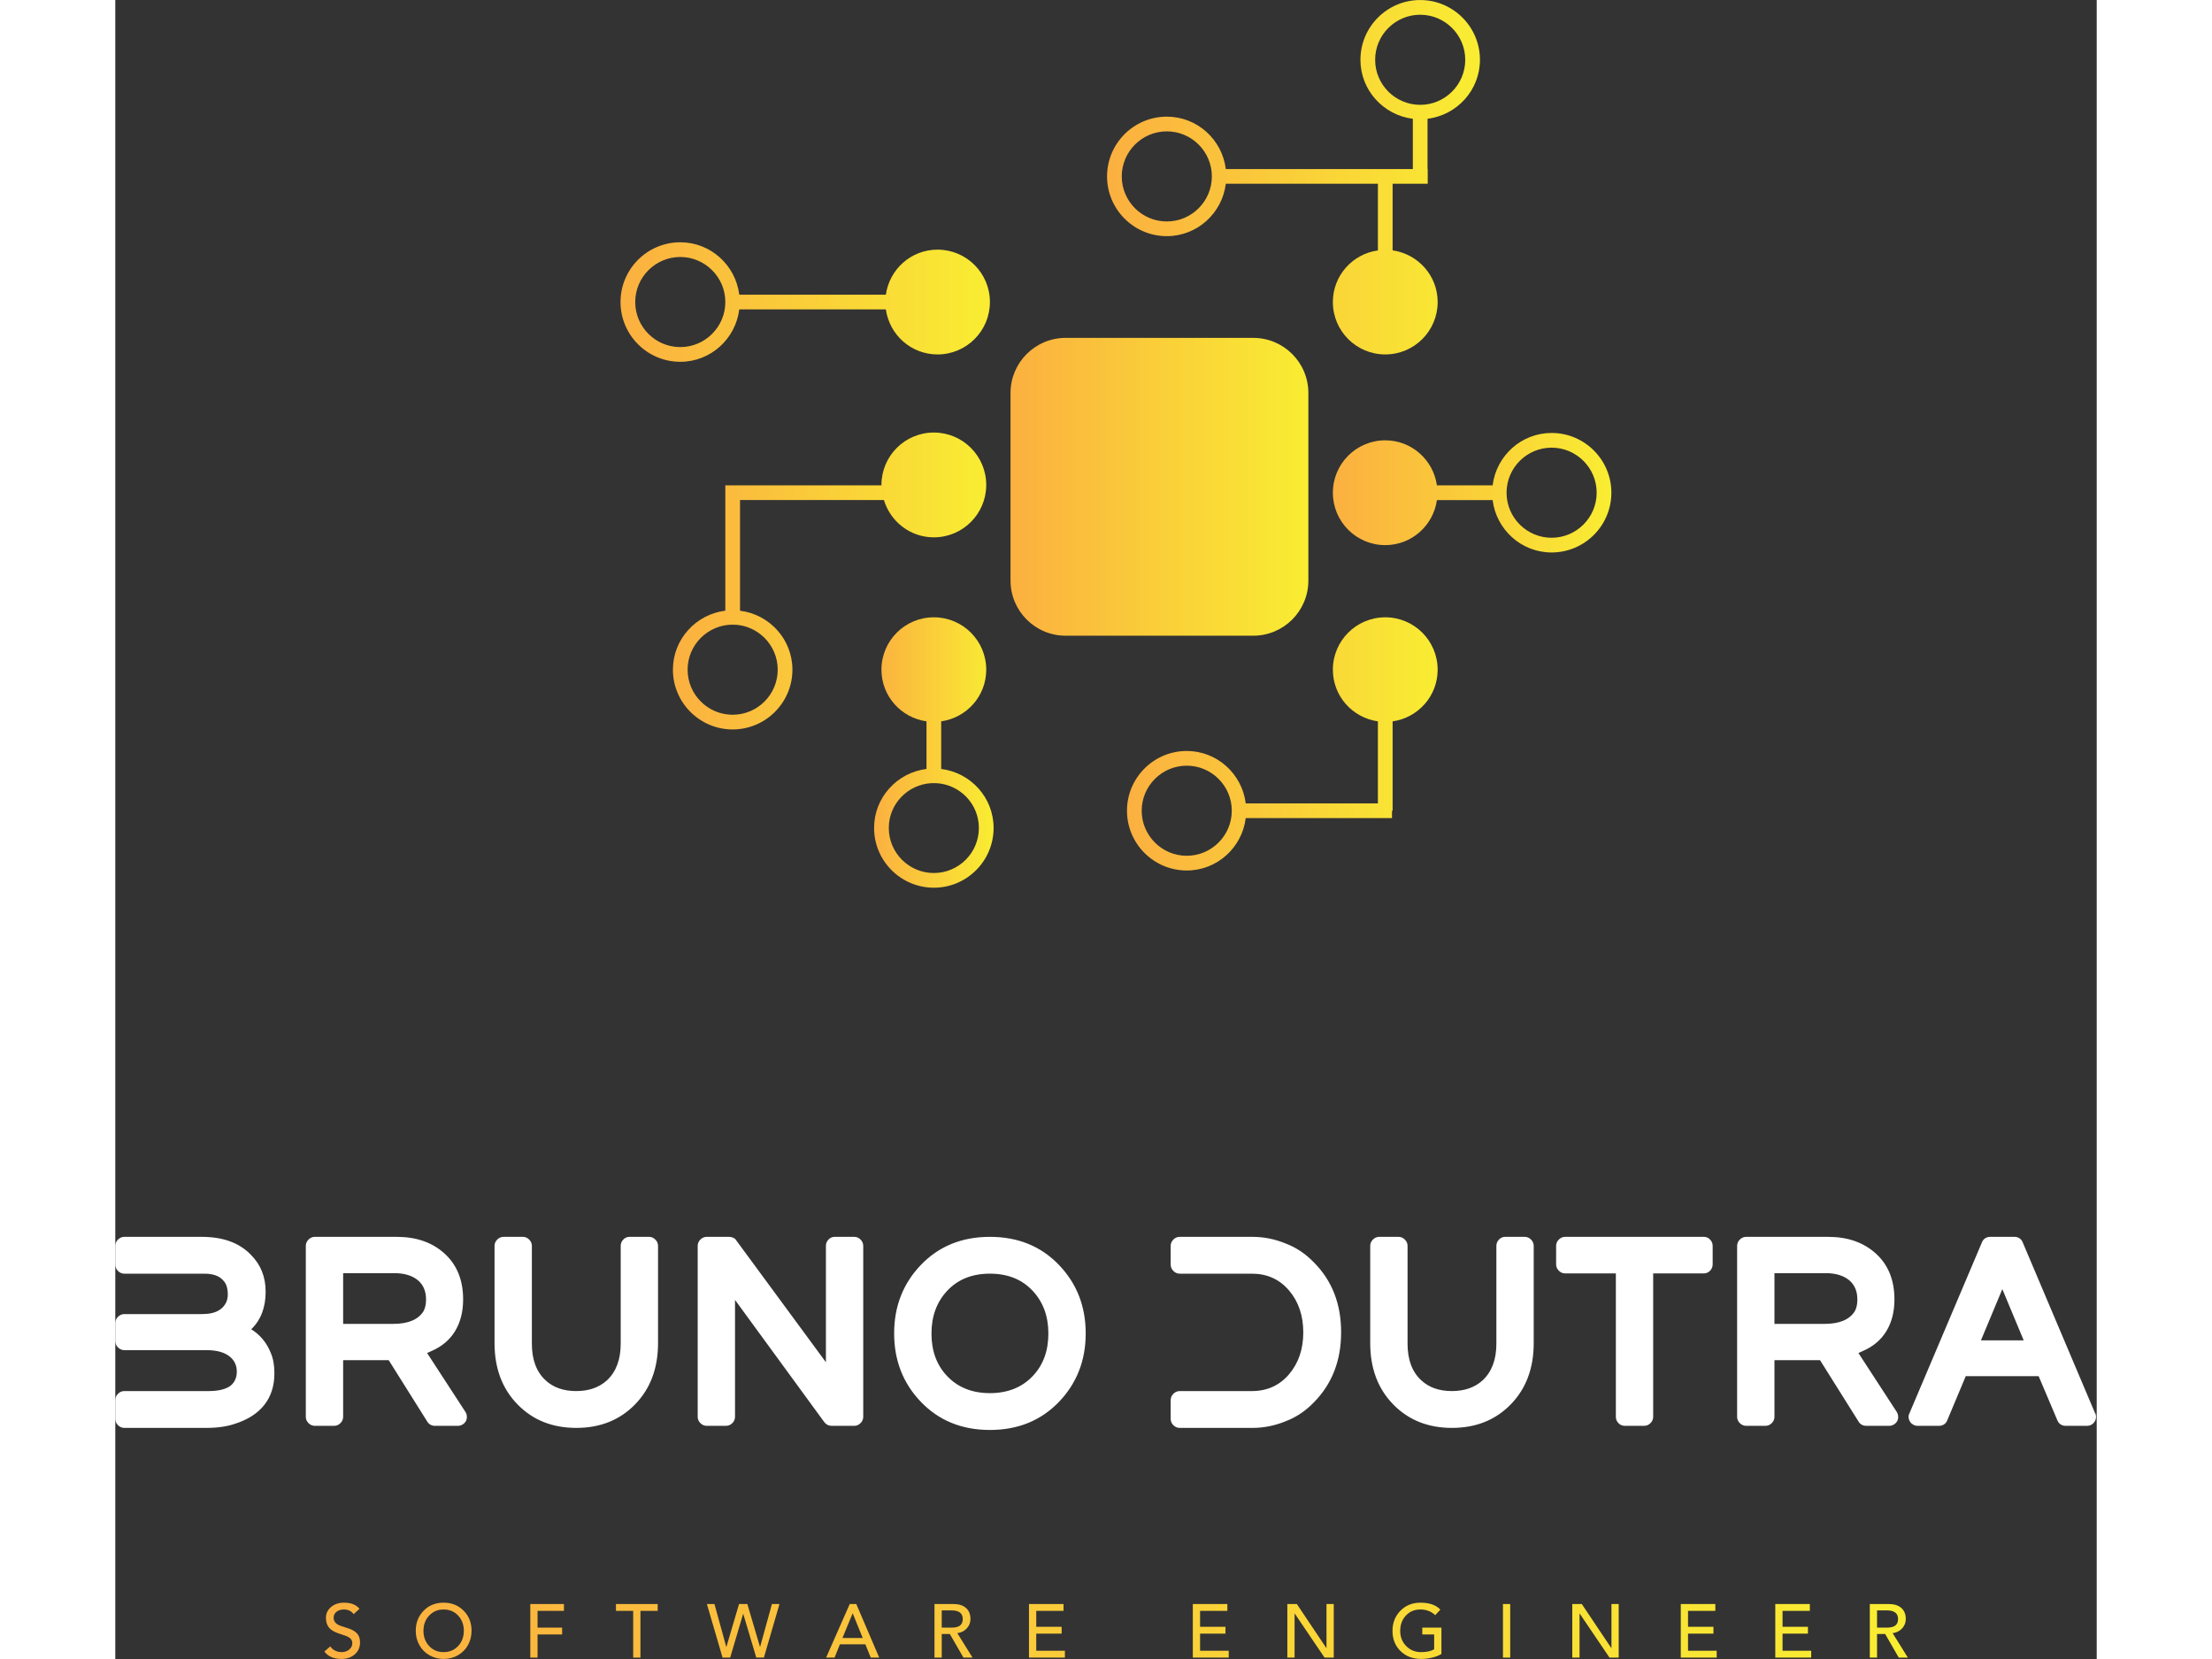 <?xml version="1.0" encoding="UTF-8" standalone="no" ?>
<!DOCTYPE svg PUBLIC "-//W3C//DTD SVG 1.1//EN" "http://www.w3.org/Graphics/SVG/1.1/DTD/svg11.dtd">
<svg xmlns="http://www.w3.org/2000/svg" xmlns:xlink="http://www.w3.org/1999/xlink" version="1.1" width="400" height="300" viewBox="0 0 113.74 95.232"><rect x="0" y="0" width="113.74" height="95.232" fill="#333333" stroke="none"/><defs id="SvgjsDefs7349"><linearGradient id="SvgjsLinearGradient7356"><stop id="SvgjsStop7357" stop-color="#fbb040" offset="0"></stop><stop id="SvgjsStop7358" stop-color="#f9ed32" offset="1"></stop></linearGradient><linearGradient id="SvgjsLinearGradient7359"><stop id="SvgjsStop7360" stop-color="#fbb040" offset="0"></stop><stop id="SvgjsStop7361" stop-color="#f9ed32" offset="1"></stop></linearGradient></defs><g id="SvgjsG7350" featurekey="JiLV9t-0" transform="matrix(0.726,0,0,0.726,21.16,-10.82)" fill="url(#SvgjsLinearGradient7356)"><g xmlns="http://www.w3.org/2000/svg"><path d="M65.188,60.808V45.979c0-2.408-1.952-4.36-4.36-4.36H45.999c-2.408,0-4.361,1.952-4.361,4.36v14.829   c0,2.408,1.953,4.36,4.361,4.36h14.828C63.235,65.168,65.188,63.216,65.188,60.808z"></path><path d="M20.191,39.366h11.59c0.285,2.011,1.996,3.562,4.085,3.562c2.288,0,4.143-1.854,4.143-4.143s-1.854-4.143-4.143-4.143   c-2.089,0-3.8,1.551-4.085,3.562h-11.59c-0.29-2.329-2.26-4.144-4.666-4.144c-2.604,0-4.724,2.119-4.724,4.725   c0,2.604,2.119,4.725,4.724,4.725C17.932,43.51,19.901,41.695,20.191,39.366z M11.964,38.785c0-1.964,1.598-3.562,3.562-3.562   s3.562,1.598,3.562,3.562s-1.598,3.562-3.562,3.562S11.964,40.749,11.964,38.785z"></path><path d="M20.25,63.191v-8.749h11.378c0.516,1.702,2.077,2.948,3.947,2.948c2.288,0,4.143-1.854,4.143-4.143   s-1.854-4.144-4.143-4.144s-4.143,1.855-4.143,4.144c0,0.012,0.003,0.021,0.003,0.032H19.087v0.258v0.904v8.748   c-2.328,0.29-4.143,2.259-4.143,4.665c0,2.605,2.119,4.725,4.724,4.725c2.605,0,4.725-2.119,4.725-4.725   C24.393,65.45,22.578,63.481,20.25,63.191z M19.668,71.417c-1.963,0-3.562-1.598-3.562-3.562s1.599-3.562,3.562-3.562   c1.964,0,3.562,1.598,3.562,3.562S21.632,71.417,19.668,71.417z"></path><path d="M36.156,75.703v-3.764c2.011-0.285,3.562-1.995,3.562-4.084c0-2.288-1.854-4.143-4.143-4.143s-4.143,1.854-4.143,4.143   c0,2.089,1.551,3.799,3.562,4.084v3.764c-2.328,0.291-4.144,2.26-4.144,4.666c0,2.604,2.12,4.724,4.725,4.724   s4.725-2.119,4.725-4.724C40.3,77.963,38.484,75.994,36.156,75.703z M35.575,83.931c-1.964,0-3.562-1.598-3.562-3.562   c0-1.9,1.501-3.445,3.378-3.543h0.367c1.877,0.098,3.378,1.643,3.378,3.543C39.137,82.333,37.539,83.931,35.575,83.931z"></path><path d="M53.995,33.576c2.406,0,4.375-1.814,4.666-4.143h12.025v5.268c-2.011,0.285-3.562,1.995-3.562,4.084   c0,2.288,1.854,4.143,4.143,4.143s4.144-1.854,4.144-4.143c0-2.089-1.552-3.799-3.562-4.084v-5.268h2.776v-1.163H74.61v-3.974   c2.329-0.291,4.144-2.259,4.144-4.666c0-2.604-2.119-4.724-4.725-4.724c-2.604,0-4.724,2.119-4.724,4.724   c0,2.406,1.814,4.375,4.143,4.666v3.974H58.661c-0.29-2.328-2.26-4.143-4.666-4.143c-2.604,0-4.725,2.119-4.725,4.724   C49.271,31.457,51.391,33.576,53.995,33.576z M70.468,19.631c0-1.964,1.598-3.562,3.562-3.562s3.562,1.598,3.562,3.562   s-1.598,3.562-3.562,3.562S70.468,21.595,70.468,19.631z M53.995,25.29c1.964,0,3.562,1.599,3.562,3.562   c0,1.964-1.598,3.562-3.562,3.562s-3.562-1.598-3.562-3.562C50.434,26.889,52.031,25.29,53.995,25.29z"></path><path d="M71.268,63.713c-2.288,0-4.143,1.854-4.143,4.143c0,2.089,1.551,3.799,3.561,4.084v6.485H60.236   c-0.291-2.329-2.26-4.143-4.665-4.143c-2.605,0-4.725,2.119-4.725,4.725c0,2.604,2.119,4.724,4.725,4.724   c2.405,0,4.375-1.814,4.665-4.143H71.8v-0.581h0.049v-7.067c2.011-0.285,3.562-1.995,3.562-4.084   C75.41,65.567,73.556,63.713,71.268,63.713z M55.571,82.568c-1.964,0-3.562-1.599-3.562-3.562c0-1.964,1.598-3.562,3.562-3.562   c1.963,0,3.561,1.598,3.561,3.562C59.132,80.97,57.534,82.568,55.571,82.568z"></path><path d="M84.421,49.137c-2.405,0-4.375,1.814-4.665,4.144h-4.404c-0.285-2.011-1.995-3.562-4.084-3.562   c-2.288,0-4.143,1.854-4.143,4.143s1.854,4.143,4.143,4.143c2.089,0,3.799-1.551,4.084-3.562h4.404   c0.29,2.328,2.26,4.143,4.665,4.143c2.605,0,4.725-2.119,4.725-4.724C89.146,51.256,87.026,49.137,84.421,49.137z M84.421,57.423   c-1.963,0-3.562-1.598-3.562-3.562s1.599-3.562,3.562-3.562c1.964,0,3.562,1.598,3.562,3.562S86.385,57.423,84.421,57.423z"></path></g></g><g id="SvgjsG7351" featurekey="Yxc9Rz-0" transform="matrix(0.739,0,0,0.739,-1.198,67.304)" fill="#ffffff"><path d="M12.18 12.18 q1.04 0.64 1.52 1.84 q0.28 0.64 0.28 1.58 q0 1.46 -0.78 2.45 t-2.28 1.47 q-0.94 0.32 -2.22 0.32 l-6.38 0 q-0.28 0 -0.49 -0.21 t-0.21 -0.49 l0 -1.44 q0 -0.3 0.21 -0.51 t0.49 -0.21 l6.54 0 q1.16 0 1.72 -0.42 q0.48 -0.4 0.48 -1.09 t-0.5 -1.13 q-0.62 -0.54 -1.86 -0.54 l-6.38 0 q-0.28 0 -0.49 -0.21 t-0.21 -0.51 l0 -1.38 q0 -0.28 0.21 -0.49 t0.49 -0.21 l6.02 0 q0.86 0 1.34 -0.3 q0.34 -0.2 0.54 -0.58 q0.14 -0.28 0.14 -0.65 t-0.1 -0.67 q-0.08 -0.24 -0.28 -0.44 q-0.44 -0.5 -1.46 -0.5 l-6.2 0 q-0.28 0 -0.49 -0.21 t-0.21 -0.51 l0 -1.44 q0 -0.28 0.21 -0.49 t0.49 -0.21 l6.02 0 q2.48 0 3.82 1.4 q1.14 1.14 1.14 2.86 q0 1.84 -1.12 2.92 z M25.84 14.02 l2.98 4.58 q0.1 0.16 0.11 0.36 t-0.08 0.36 t-0.26 0.26 t-0.35 0.1 l-1.8 0 q-0.18 0 -0.34 -0.09 t-0.24 -0.23 l-3 -4.78 l-3.54 0 l0 4.4 q0 0.28 -0.21 0.49 t-0.49 0.21 l-1.5 0 q-0.28 0 -0.49 -0.21 t-0.21 -0.49 l0 -13.28 q0 -0.28 0.21 -0.49 t0.49 -0.21 l6.36 0 q2.3 0 3.73 1.31 t1.43 3.55 q0 1.44 -0.63 2.47 t-1.85 1.55 q-0.08 0.04 -0.26 0.12 z M19.32 7.82 l0 3.94 l3.9 0 q1.72 0 2.34 -0.98 q0.2 -0.36 0.2 -0.92 q0 -0.94 -0.62 -1.48 q-0.68 -0.56 -1.84 -0.56 l-3.98 0 z M43.08 5 q0.28 0 0.49 0.21 t0.21 0.49 l0 7.56 q0 2.92 -1.78 4.75 t-4.57 1.83 t-4.57 -1.83 t-1.78 -4.75 l0 -7.56 q0 -0.28 0.21 -0.49 t0.49 -0.21 l1.5 0 q0.28 0 0.49 0.21 t0.21 0.49 l0 7.6 q0 1.86 1.06 2.84 q0.9 0.84 2.38 0.84 t2.4 -0.84 q1.06 -1 1.06 -2.84 l0 -7.6 q0 -0.28 0.2 -0.49 t0.48 -0.21 l1.52 0 z M59.02 5 q0.28 0 0.49 0.21 t0.21 0.49 l0 13.28 q0 0.28 -0.21 0.49 t-0.49 0.21 l-1.76 0 q-0.34 0 -0.56 -0.28 l-6.94 -9.5 l0 9.08 q0 0.28 -0.21 0.49 t-0.49 0.21 l-1.5 0 q-0.28 0 -0.49 -0.21 t-0.21 -0.49 l0 -13.28 q0 -0.28 0.21 -0.49 t0.49 -0.21 l1.74 0 q0.16 0 0.32 0.07 t0.24 0.21 l6.96 9.46 l0 -9.04 q0 -0.28 0.2 -0.49 t0.48 -0.21 l1.52 0 z M69.56 5 q3.28 0 5.38 2.2 q2.06 2.16 2.06 5.3 t-2.06 5.3 q-2.1 2.2 -5.38 2.2 t-5.38 -2.2 q-2.06 -2.16 -2.06 -5.3 t2.06 -5.3 q2.1 -2.2 5.38 -2.2 z M69.56 17.14 q2.06 0 3.32 -1.32 q1.22 -1.28 1.22 -3.31 t-1.24 -3.34 t-3.3 -1.31 t-3.3 1.31 t-1.24 3.34 t1.22 3.31 q1.26 1.32 3.32 1.32 z M92.54 5.52 q1.22 0.46 2.2 1.48 q2.1 2.12 2.1 5.41 t-2.1 5.43 q-0.98 1.02 -2.2 1.48 q-1.26 0.52 -2.58 0.52 l-5.66 0 q-0.28 0 -0.49 -0.21 t-0.21 -0.49 l0 -1.44 q0 -0.3 0.21 -0.51 t0.49 -0.21 l5.6 0 q1.78 0 2.89 -1.3 t1.11 -3.26 t-1.11 -3.26 t-2.89 -1.3 l-5.6 0 q-0.28 0 -0.49 -0.21 t-0.21 -0.51 l0 -1.44 q0 -0.28 0.21 -0.49 t0.49 -0.21 l5.66 0 q1.32 0 2.58 0.52 z M111.1 5 q0.28 0 0.49 0.21 t0.21 0.49 l0 7.56 q0 2.92 -1.78 4.75 t-4.57 1.83 t-4.57 -1.83 t-1.78 -4.75 l0 -7.56 q0 -0.28 0.21 -0.49 t0.49 -0.21 l1.5 0 q0.28 0 0.49 0.21 t0.21 0.49 l0 7.6 q0 1.86 1.06 2.84 q0.9 0.84 2.38 0.84 t2.4 -0.84 q1.06 -1 1.06 -2.84 l0 -7.6 q0 -0.28 0.2 -0.49 t0.48 -0.21 l1.52 0 z M125.02 5 q0.28 0 0.48 0.21 t0.2 0.49 l0 1.44 q0 0.28 -0.2 0.49 t-0.48 0.21 l-3.94 0 l0 11.14 q0 0.28 -0.21 0.49 t-0.49 0.21 l-1.5 0 q-0.3 0 -0.5 -0.21 t-0.2 -0.49 l0 -11.14 l-3.94 0 q-0.28 0 -0.49 -0.21 t-0.21 -0.49 l0 -1.44 q0 -0.28 0.21 -0.49 t0.49 -0.21 l10.78 0 z M137.02 14.02 l2.98 4.58 q0.1 0.16 0.11 0.36 t-0.08 0.36 t-0.26 0.26 t-0.35 0.1 l-1.8 0 q-0.18 0 -0.34 -0.09 t-0.24 -0.23 l-3 -4.78 l-3.54 0 l0 4.4 q0 0.28 -0.21 0.49 t-0.49 0.21 l-1.5 0 q-0.28 0 -0.49 -0.21 t-0.21 -0.49 l0 -13.28 q0 -0.28 0.21 -0.49 t0.49 -0.21 l6.36 0 q2.3 0 3.73 1.31 t1.43 3.55 q0 1.44 -0.63 2.47 t-1.85 1.55 q-0.08 0.04 -0.26 0.12 z M130.5 7.82 l0 3.94 l3.9 0 q1.72 0 2.34 -0.98 q0.2 -0.36 0.2 -0.92 q0 -0.94 -0.62 -1.48 q-0.68 -0.56 -1.84 -0.56 l-3.98 0 z M149.78 5.42 l5.6 13.22 q0.1 0.16 0.1 0.34 q0 0.28 -0.2 0.49 t-0.5 0.21 l-1.66 0 q-0.22 0 -0.39 -0.11 t-0.25 -0.31 l-1.46 -3.44 l-5.66 0 l-1.44 3.44 q-0.08 0.2 -0.25 0.31 t-0.39 0.11 l-1.66 0 q-0.18 0 -0.34 -0.09 t-0.25 -0.23 t-0.11 -0.31 t0.06 -0.33 l5.64 -13.3 q0.08 -0.2 0.25 -0.31 t0.39 -0.11 l1.88 0 q0.22 0 0.39 0.11 t0.25 0.31 z M148.2 9.06 l-1.66 3.98 l3.32 0 z"></path></g><g id="SvgjsG7352" featurekey="zc75Em-0" transform="matrix(0.217,0,0,0.217,11.857,90.81)" fill="url(#SvgjsLinearGradient7359)"><path d="M5.88 5.48 c1.84 0 3.2 0.54 4.08 1.62 l-1.56 1.42 c-0.24 -0.373 -0.58 -0.673 -1.02 -0.9 s-0.947 -0.34 -1.52 -0.34 c-0.827 0 -1.49 0.203 -1.99 0.61 s-0.75 0.93 -0.75 1.57 c0 1.067 0.707 1.813 2.12 2.24 l1.78 0.58 c1 0.32 1.763 0.767 2.29 1.34 s0.79 1.36 0.79 2.36 c0 1.307 -0.463 2.363 -1.39 3.17 s-2.103 1.21 -3.53 1.21 c-2.04 0 -3.547 -0.653 -4.52 -1.96 l1.58 -1.36 c0.307 0.48 0.727 0.853 1.26 1.12 s1.113 0.4 1.74 0.4 c0.787 0 1.453 -0.227 2 -0.68 s0.82 -1.013 0.82 -1.68 c0 -0.493 -0.167 -0.907 -0.5 -1.24 s-0.933 -0.633 -1.8 -0.9 l-1.26 -0.42 c-1.267 -0.427 -2.153 -0.97 -2.66 -1.63 s-0.76 -1.51 -0.76 -2.55 c0 -1.107 0.447 -2.047 1.34 -2.82 s2.047 -1.16 3.46 -1.16 z M32.22 5.48 c2.107 0 3.863 0.7 5.27 2.1 s2.11 3.18 2.11 5.34 c0 1.373 -0.313 2.63 -0.94 3.77 s-1.51 2.037 -2.65 2.69 s-2.403 0.98 -3.79 0.98 c-1.373 0 -2.627 -0.323 -3.76 -0.97 s-2.02 -1.54 -2.66 -2.68 s-0.96 -2.403 -0.96 -3.79 c0 -2.107 0.69 -3.873 2.07 -5.3 s3.15 -2.14 5.31 -2.14 z M26.88 12.92 c0 1.6 0.5 2.94 1.5 4.02 s2.28 1.62 3.84 1.62 c1.533 0 2.807 -0.533 3.82 -1.6 s1.52 -2.413 1.52 -4.04 c0 -1.613 -0.5 -2.957 -1.5 -4.03 s-2.287 -1.61 -3.86 -1.61 c-1.52 0 -2.787 0.533 -3.8 1.6 s-1.52 2.413 -1.52 4.04 z M64.04 5.84 l0 1.8 l-6.98 0 l0 4.44 l6.5 0 l0 1.8 l-6.5 0 l0 6.12 l-1.92 0 l0 -14.16 l8.9 0 z M88.84 5.84 l0 1.8 l-4.56 0 l0 12.36 l-1.92 0 l0 -12.36 l-4.56 0 l0 -1.8 l11.04 0 z M111.44 8.44 l-3.42 11.56 l-2.02 0 l-4.14 -14.16 l2 0 l3.12 11.32 l0.04 0 l3.34 -11.32 l2.2 0 l3.34 11.32 l0.04 0 l3.12 -11.32 l2 0 l-4.12 14.16 l-2.02 0 l-3.44 -11.56 l-0.04 0 z M141.38 5.84 l6.06 14.16 l-2.24 0 l-1.42 -3.5 l-6.74 0 l-1.4 3.5 l-2.24 0 l6.24 -14.16 l1.74 0 z M137.72 14.82 l5.36 0 l-2.64 -6.5 l-0.04 0 z M167.14 5.84 c1.387 0 2.473 0.347 3.26 1.04 s1.18 1.667 1.18 2.92 c0 0.947 -0.323 1.773 -0.97 2.48 s-1.477 1.127 -2.49 1.26 l-0.02 0 l4.02 6.46 l-2.4 0 l-3.6 -6.24 l-2.14 0 l0 6.24 l-1.92 0 l0 -14.16 l5.08 0 z M166.58 12.08 c1 0 1.743 -0.183 2.23 -0.55 s0.73 -0.943 0.73 -1.73 c0 -1.52 -0.987 -2.28 -2.96 -2.28 l-2.6 0 l0 4.56 l2.6 0 z M196.2 5.84 l0 1.8 l-7.22 0 l0 4.22 l6.72 0 l0 1.8 l-6.72 0 l0 4.54 l7.58 0 l0 1.8 l-9.5 0 l0 -14.16 l9.14 0 z M239.54 5.84 l0 1.8 l-7.22 0 l0 4.22 l6.72 0 l0 1.8 l-6.72 0 l0 4.54 l7.58 0 l0 1.8 l-9.5 0 l0 -14.16 l9.14 0 z M257.92 5.84 l7.8 11.64 l0.04 0 l0 -11.64 l1.92 0 l0 14.16 l-2.44 0 l-7.88 -11.64 l-0.04 0 l0 11.64 l-1.92 0 l0 -14.16 l2.52 0 z M290.62 5.48 c2.36 0 4.113 0.613 5.26 1.84 l-1.36 1.46 c-1.053 -1 -2.36 -1.5 -3.92 -1.5 s-2.84 0.537 -3.84 1.61 s-1.5 2.417 -1.5 4.03 c0 1.627 0.53 2.973 1.59 4.04 s2.363 1.6 3.91 1.6 c1.467 0 2.627 -0.247 3.48 -0.74 l0 -3.94 l-3.14 0 l0 -1.8 l5.06 0 l0 6.98 c-0.693 0.413 -1.53 0.733 -2.51 0.96 s-1.93 0.34 -2.85 0.34 c-2.227 0 -4.047 -0.693 -5.46 -2.08 s-2.12 -3.173 -2.12 -5.36 c0 -2.107 0.697 -3.873 2.09 -5.3 s3.163 -2.14 5.31 -2.14 z M314.36 5.84 l0 14.16 l-1.92 0 l0 -14.16 l1.92 0 z M333.3 5.84 l7.8 11.64 l0.04 0 l0 -11.64 l1.92 0 l0 14.16 l-2.44 0 l-7.88 -11.64 l-0.04 0 l0 11.64 l-1.92 0 l0 -14.16 l2.52 0 z M368.62 5.84 l0 1.8 l-7.22 0 l0 4.22 l6.72 0 l0 1.8 l-6.72 0 l0 4.54 l7.58 0 l0 1.8 l-9.5 0 l0 -14.16 l9.14 0 z M393.62 5.84 l0 1.8 l-7.22 0 l0 4.22 l6.72 0 l0 1.8 l-6.72 0 l0 4.54 l7.58 0 l0 1.8 l-9.5 0 l0 -14.16 l9.14 0 z M414.56 5.84 c1.387 0 2.473 0.347 3.26 1.04 s1.18 1.667 1.18 2.92 c0 0.947 -0.323 1.773 -0.97 2.48 s-1.477 1.127 -2.49 1.26 l-0.02 0 l4.02 6.46 l-2.4 0 l-3.6 -6.24 l-2.14 0 l0 6.24 l-1.92 0 l0 -14.16 l5.08 0 z M414 12.08 c1 0 1.743 -0.183 2.23 -0.55 s0.73 -0.943 0.73 -1.73 c0 -1.52 -0.987 -2.28 -2.96 -2.28 l-2.6 0 l0 4.56 l2.6 0 z"></path></g></svg>